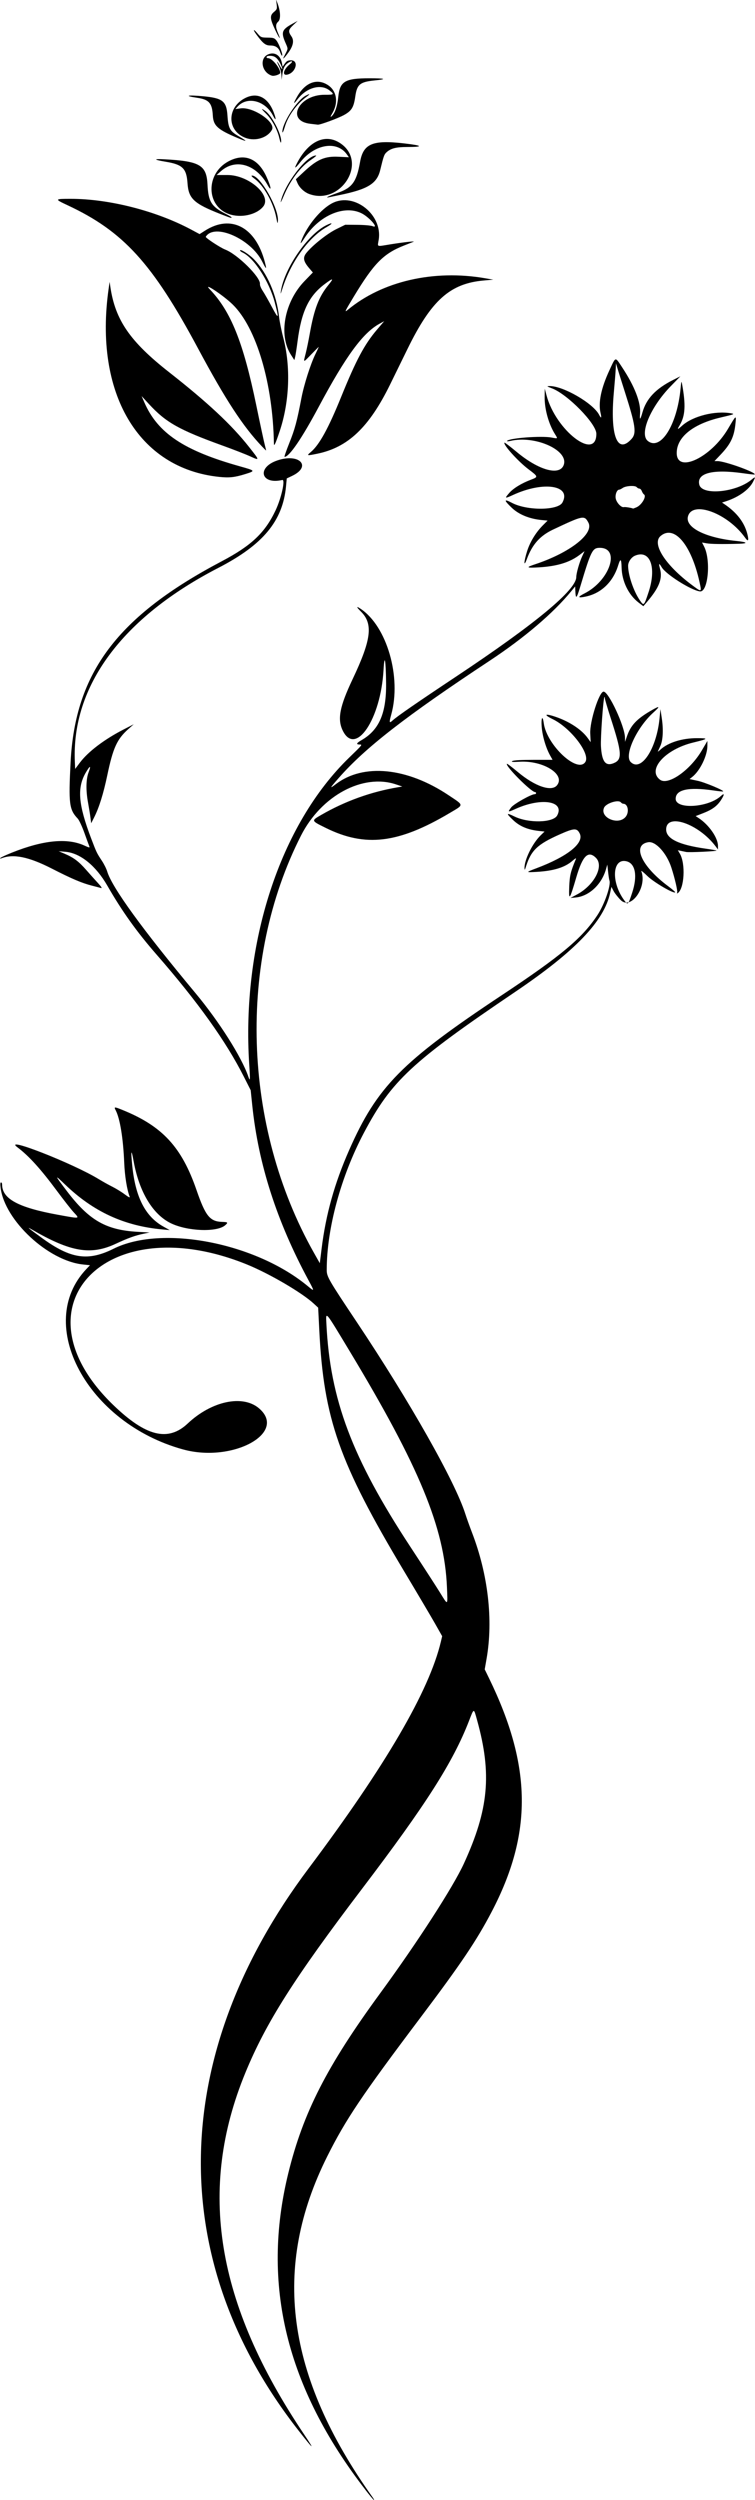 <?xml version="1.0" encoding="UTF-8"?>
<svg version="1.1" viewBox="0 0 714 2364" xmlns="http://www.w3.org/2000/svg">
<path d="m345.51 2354.2c-74.853-96.793-98.588-194.22-72.894-299.2 14.027-57.309 36.522-101.36 86.961-170.31 35.14-48.03 68.968-100.43 79.089-122.5 23.508-51.271 26.616-84.788 12.561-135.49-3.296-11.89-2.872-11.919-7.693 0.524-15.122 39.027-40.644 79.084-101.16 158.77-64.244 84.599-90.853 126.55-110.35 173.99-45.322 110.26-27.84 217.74 55.619 341.96 10.67 15.881 9.187 14.827-5.457-3.88-126.25-161.28-122.77-354.74 9.561-531.22 72.892-97.213 114.12-167.88 125.19-214.56l1.222-5.157-6.708-11.842c-3.69-6.5-16.93-28.9-29.43-49.8-61.3-102.5-75.87-143.9-80.06-227.5l-1.078-21.5-4.192-3.867c-11.254-10.383-41.908-28.319-63.192-36.974-133.27-54.196-222.7 39.854-126.37 132.89 30.799 29.746 51.835 34.966 70.406 17.473 22.551-21.242 52.024-27.507 67.417-14.332 27.259 23.333-25.165 51.715-71.797 38.87-90.72-24.9-140.86-118.5-91.455-170.6l3.419-3.606-6.596-0.676c-32.897-3.4-74.003-41.5-77.927-72.4-0.431-3.3-0.301-5.2 0.366-5.2 0.569 0 1.034 0.9 1.034 2 0 13.453 15.217 21.73 52.418 28.515 21.791 3.974 21.156 4.067 15.33-2.232-2.45-2.648-9.619-11.79-15.932-20.315-15.287-20.643-26.549-33.072-37.216-41.074-15.126-11.347 52.269 14.999 76.839 30.037 3.572 2.186 9.322 5.388 12.778 7.115 3.456 1.727 8.722 4.963 11.702 7.191 3.874 2.897 5.208 3.507 4.68 2.141-2.539-6.567-4.594-19.357-5.113-31.818-0.971-23.302-3.981-41.849-8.078-49.77-1.79-3.462-1.365-3.476 6.649-0.22 37.554 15.26 55.762 34.991 69.788 75.628 8.509 24.654 12.641 29.775 24.308 30.125 5.377 0.161 5.731 0.537 2.915 3.086-7.637 6.911-35.972 5.864-51.701-1.909-17.015-8.409-29.71-29.597-34.941-58.314-2.261-12.412-2.834-11.027-1.412 3.41 2.981 30.27 12.31 48.589 29.656 58.237l5.831 3.243-7-0.636c-35.97-3.268-65.217-16.765-91.906-42.412-10.355-9.951-10.238-9.513 1.634 6.135 20.948 27.61 36.951 36.844 66.771 38.531l11.5 0.65-5.5 1.136c-8.12 1.677-15.009 4.156-26.497 9.534-23.648 11.07-42.835 7.796-79.503-13.566-5.618-3.273-3.065-1.143 9.899 8.258 27.068 19.63 43.359 22.028 67.601 9.951 45.639-22.736 134.16-5.643 183.64 35.458 6.366 5.289 6.392 5.099 0.731-5.396-30.087-55.774-47.517-109.92-53.3-165.58l-1.489-14.335-6.397-12.665c-16.95-33.57-43.51-70.73-82.71-115.7-18.75-21.52-32.59-40.88-46.44-65.02-10.83-18.86-25.602-30.83-39.54-32.05l-6.5-0.566 5.835 2.489c8.323 3.551 13.115 7.151 20.069 15.078 3.353 3.822 8.346 9.399 11.096 12.392 3.381 3.681 4.353 5.254 3 4.861-1.1-0.32-4.868-1.307-8.373-2.194-9.626-2.435-19.227-6.515-38.31-16.283-21.545-11.02-36.13-14-47.317-9.68-1.42 0.549-1.71 0.457-1-0.319 0.55-0.601 5.5-2.891 11-5.09 29.421-11.762 52.22-13.965 68.303-6.603 4.646 2.127 5.302 2.23 4.671 0.732-0.404-0.96-2.504-6.69-4.667-12.74s-5.004-12.125-6.313-13.5c-8.041-8.445-8.741-14.02-6.71-53.5 4.354-84.622 44.449-137.86 142.97-189.81 27.928-14.729 40.819-26.907 50.81-47.995 5.517-11.644 9.498-29.57 6.407-28.848-20.21 4.723-24.471-11.721-4.783-18.458 20.933-7.163 33.071 5.571 13.96 14.644l-4.945 2.348-0.696 7.429c-3.1 32.86-21.71 55.3-64.02 77.15-90.95 46.98-138.83 111.67-135.7 183.33l0.297 6.787 4.527-6.023c7.759-10.322 23.001-21.892 41.121-31.215l9.758-5.021-5.162 4.607c-10.676 9.526-14.4 17.701-19.821 43.499-3.74 17.798-7.743 30.617-12.506 40.048l-2.762 5.469-0.696-5.469c-0.386-3.02-1.404-9.3-2.267-13.98-2.155-11.679-1.962-22.204 0.525-28.751 2.55-6.71 1.474-6.71-2.501 1e-3 -8.61 14.537-7.342 30.365 5.038 62.853 4.999 13.119 5.188 13.51 10.114 20.966 1.974 2.987 4.194 7.459 4.935 9.938 4.517 15.11 33.372 54.882 83.431 114.99 22.399 26.897 43.613 60.378 50.002 78.912 1.772 5.143 1.886 3.792 0.917-10.912-7.57-114.82 29.03-227.28 94.62-290.76 12.42-12.02 12.6-12.24 9.8-12.24-3.622 0-3.083-1.377 1.585-4.047 16.832-9.629 23.714-25.499 23.396-53.953-0.25-22.394-1.503-28.829-2.427-12.466-2.637 46.691-26.552 82.101-38.617 57.178-5.183-10.706-2.865-22.674 9.399-48.547 17.671-37.278 19.535-52.18 7.974-63.741-4.574-4.574-4.745-5.638-0.449-2.778 24.921 16.585 38.817 64.607 28.971 100.11-2.109 7.606-1.923 8.428 1.255 5.541 4.562-4.144 22.227-16.355 60.246-41.647 74.681-49.68 113.5-81.833 113.5-94.009 0-3.499 2.866-13.644 5.457-19.32l2.363-5.175-4.543 3.468c-9.334 7.125-21.165 10.784-38.277 11.84-12.228 0.754-13.093 0.133-4-2.872 32.938-10.887 56.075-28.975 50.444-39.435-3.822-7.099-4.719-6.922-33.365 6.589-12.31 5.806-19.628 13.996-24.703 27.648-3.229 8.688-3.123 3.078 0.138-7.244 2.766-8.757 8.316-17.817 15.021-24.522l4.355-4.355-5.695-0.543c-11.504-1.096-21.486-5.185-28.158-11.534-7.723-7.348-7.655-8.815 0.213-4.661 14.219 7.508 43.573 7.274 47.67-0.381 8.683-16.224-17.683-20.372-46.327-7.288-8.279 3.782-8.589 3.662-4.093-1.59 3.813-4.454 11.73-9.322 20.562-12.642 7.107-2.672 7.061-2.877-2.208-9.861-9.882-7.447-24.399-23.557-22.73-25.225 0.231-0.231 5.585 3.869 11.899 9.111 20.341 16.89 39.817 22.391 43.95 12.414 5.747-13.874-26.38-28.686-50.215-23.151-2.059 0.478-3.517 0.504-3.241 0.057 1.682-2.722 32.338-5.061 42.234-3.222 6.079 1.129 5.931 1.306 2.935-3.522-5.829-9.392-9.721-23.461-9.595-34.69l0.09-8.04 1.75 6.552c8.81 33.05 47.06 62.38 47.06 36.11 0-9.534-27.14-37.288-42-42.95-4.999-1.905-5.209-2.101-2.302-2.148 12.849-0.209 41.276 16.262 46.927 27.191 1.986 3.84 2.49 3.175 1.343-1.771-2.281-9.837 0.525-23.391 8.322-40.207 6.223-13.422 5.308-13.192 12.039-3.015 11.93 18.039 17.906 33.505 16.999 44-0.556 6.431 0.225 5.972 2.276-1.336 3.614-12.881 12.567-22.363 28.896-30.604l7-3.533-9.117 9.361c-19.303 19.82-29.964 45.327-21.671 51.849 12.138 9.548 27.67-15.318 30.922-49.504 0.699-7.351 0.817-7.667 1.486-3.983 3.531 19.436 2.957 29.62-2.159 38.291-2.823 4.785-2.469 4.901 2.169 0.71 10.032-9.063 31.129-14.381 46.343-11.681 3.681 0.653 2.958 0.942-9.826 3.928-26.23 6.126-41.647 18.561-41.647 33.592 0 19.707 32.529 4.319 48.569-22.977 7.631-12.986 7.806-13.119 7.045-5.364-1.283 13.079-4.498 19.813-14.44 30.25l-5.478 5.75 2.902 0.015c7.103 0.036 36.923 10.798 35.066 12.655-0.181 0.181-5.016-0.338-10.746-1.152-29.075-4.132-44.304-0.163-41.545 10.83 2.616 10.424 35.105 7.219 49.485-4.88 3.655-3.076 3.837-2.732 1.227 2.323-3.749 7.262-13.7 14.38-25.411 18.175l-3.826 1.24 2.326 1.568c11.773 7.935 18.981 17.426 21.721 28.599 1.46 5.954 0.646 7.119-2.183 3.127-16.461-23.225-50.184-35.69-54.121-20.005-2.604 10.377 16.734 20.082 45.909 23.038 10.202 1.034 11.47 2.365 2.5 2.627-15.853 0.462-26.664 0.313-30.779-0.424l-4.279-0.766 1.974 3.869c6.557 12.852 3.752 43.259-3.909 42.389-8.245-0.936-32.201-16.049-36.21-22.844-2.537-4.301-3.066-3.938-1.664 1.139 2.656 9.619-0.632 18.065-12.397 31.838l-3.296 3.859-4.401-3.359c-9.613-7.337-15.841-20.106-16.164-33.14-0.213-8.603-1.082-9.109-3.302-1.924-4.758 15.398-15.923 26.156-30.356 29.252-7.912 1.697-8.418 0.617-1.384-2.949 23.86-12.09 34.2-43.09 14.37-43.09-6.876 0-8.216 2.654-18.295 36.256-3.647 12.158-4.459 12.834-4.8 3.994l-0.145-3.75-3.687 4.5c-17.04 20.8-44.46 44.16-77.27 65.84-78.989 52.178-117.55 82.137-142.77 110.92-8.483 9.682-8.833 10.451-2.583 5.681 26.035-19.873 67.278-15.805 106.64 10.517 14.826 9.914 14.751 8.64 0.986 16.816-48.459 28.78-79.739 32.55-117.08 14.11-14.112-6.969-14.042-6.761-4.151-12.467 22.41-12.928 47.04-21.78 72.452-26.04l4-0.671-6-2.013c-31.3-10.51-70.6 10.64-89.76 48.3-60.216 118.39-55.421 274.68 12.102 394.48l5.625 9.98 1.735-13.98c4.011-32.318 12.188-61.557 25.985-92.916 26.385-59.968 49.827-83.774 144.14-146.38 56.559-37.546 76.258-54.039 90.74-75.972 6.639-10.056 12.955-28.365 11.285-32.718-0.279-0.726-0.839-4.396-1.245-8.155l-0.738-6.835-1.292 4.494c-4.165 14.493-16.129 25.555-28.842 26.669l-4.741 0.415 5.948-3.155c16.518-8.762 26.018-26.911 18.187-34.742-7.326-7.326-12.62-2.099-18.591 18.354-6.266 21.464-7.248 22.779-6.695 8.965 0.424-10.583 1.272-14.138 6.201-26 0.611-1.469-0.201-1.099-3.059 1.394-7.273 6.346-17.804 9.607-33.992 10.525-10.511 0.596-10.511 0.46 0-3.499 29.347-11.051 45.186-23.766 40.796-32.748-2.632-5.385-5.275-5.269-18.997 0.831-21.054 9.36-26.982 15.028-31.895 30.495-1.065 3.354-1.281 3.573-1.337 1.355-0.198-7.811 7.53-23.483 15.299-31.028l3.651-3.545-5.258-0.568c-10.582-1.144-18.151-4.311-24.382-10.203-6.962-6.584-6.72-7.317 1.148-3.475 13.434 6.56 36.717 5.987 40.455-0.997 7.304-13.648-15.092-17.169-39.323-6.182-7.417 3.363-7.738 3.25-4.144-1.462 2.43-3.19 18.87-12.42 22.1-12.42 0.77 0 1.4-0.45 1.4-1s-0.421-1-0.934-1c-3.731 0-28.512-24.887-26.642-26.756 0.264-0.264 4.889 3.224 10.278 7.75 16.31 13.698 32.023 18.986 37.129 12.495 8.036-10.216-12.93-23.425-35.249-22.207-6.939 0.379-8.493 0.235-7-0.647 1.239-0.733 8.304-1.134 19.957-1.134h18.039l-2.308-4.131c-4.048-7.248-7.335-18.489-7.976-27.276-0.626-8.597 0.896-11.173 1.952-3.303 2.778 20.715 31.961 47.983 39.324 36.745 5-7.631-13.681-32.125-30.917-40.537-9.568-4.67-6.901-5.663 4.348-1.619 12.257 4.407 23.217 11.796 28.679 19.337l2.951 4.074-0.418-8.145c-0.58-11.34 8.44-39.65 12.62-39.65 4.787 0 20.05 32.782 20.236 43.46l0.07 4.04 1.781-5.226c3.515-10.314 9.141-16.349 22.533-24.175 8.575-5.011 9.379-4.553 2.643 1.504-15.954 14.344-28.036 40.55-21.643 46.943 9.848 9.848 24.559-12.518 27.328-41.545l0.811-8.5 1.313 8.798c1.613 10.805 1.064 20.896-1.425 26.202-1.032 2.2-2.072 4.45-2.311 5-0.239 0.55 0.862-0.205 2.447-1.678 7.17-6.65 20.44-10.82 34.45-10.82 11.484 0 10.937 0.639-3.569 4.168-26.583 6.466-43.786 25.804-31.269 35.15 7.621 5.69 28.498-8.965 39.53-27.75l5.25-8.94v4.501c0 9.443-6.977 23.768-14.433 29.633l-2.439 1.918 7.763 1.668c6.759 1.452 25.064 9.112 23.996 10.041-0.213 0.185-4.437-0.249-9.387-0.964-23.617-3.411-35.5-0.757-35.5 7.93 0 10.234 30.783 8.331 42.746-2.643 3.411-3.129 3.564-1.599 0.348 3.472-3.744 5.903-8.366 9.347-17.112 12.75l-7.09 2.759 2.779 1.821c9.784 6.411 18.326 18.698 18.328 26.365l7.9e-4 3.385-2.16-2.885c-16.14-21.54-46.84-32.04-46.84-16.01 0 8.738 11.918 14.517 37.354 18.112 5.42 0.766 10.046 1.585 10.28 1.819 0.666 0.666-25.931 1.901-28.682 1.332-1.349-0.279-3.678-0.766-5.176-1.082l-2.724-0.575 1.911 3.262c5.573 9.513 4.22 33.44-2.111 37.354-0.706 0.436-0.892 0.282-0.475-0.393 0.727-1.177-2.11-13.537-5.484-23.888-4.429-13.591-14.855-25.043-21.787-23.932-15.7 2.514-6.535 22.784 18.83 41.645 3.903 2.903 6.878 5.496 6.611 5.763-1.484 1.484-20.346-9.585-26.324-15.447-3.531-3.463-6.12-5.518-5.751-4.567 5.811 14.997-9.797 36.999-19.421 27.375-2.669-2.669-5.741-6.584-6.827-8.7l-1.974-3.847-1.165 5.45c-5.769 26.981-32.909 55.342-89.752 93.792-97.97 66.26-117.08 84.06-143.08 133.16-21.806 41.184-35.251 90.699-35.257 129.85-9.9e-4 6.331 1.538 9 28.338 49.152 50.116 75.084 92.932 150.73 102.73 181.5 1.226 3.85 4.128 11.95 6.447 18 15.113 39.418 20.048 82.451 13.647 119l-1.751 10 4.137 8.5c40.505 83.217 41.19 146.66 2.384 220.83-14.227 27.191-28.922 49.02-67.326 100.01-55.286 73.406-70.603 96.198-87.989 130.92-52.823 105.5-39.253 207.37 43.022 322.99 0.881 1.238 1.333 2.25 1.006 2.25-0.328 0-3.989-4.388-8.136-9.75zm77.164-853.5c-2.325-56.06-26.189-113.92-92.033-223.13-23.715-39.336-22.555-37.97-21.967-25.868 3.487 71.664 24.28 126.92 79.309 210.75 11.914 18.15 24.514 37.612 27.999 43.25 7.896 12.771 7.443 13.109 6.692-5zm175.21-656.7c5.162-15.701 3.043-27.474-5.324-29.574-13.417-3.368-14.926 19.336-2.432 36.583 3.684 5.086 3.818 4.965 7.755-7.01zm-6.167-71.68c3.58-4.45 2.13-12.32-2.28-12.32-0.654 0-1.691-0.604-2.304-1.343-2.326-2.803-13.862 0.815-15.819 4.962-4.488 9.51 13.556 17.205 20.397 8.698zm-11.257-50.733c8.177-3.417 7.739-9.635-3.017-42.88-2.98-9.24-5.43-17.53-5.43-18.42 0-0.892-0.18-1.434-0.399-1.205-1.123 1.171-3.778 38.519-3.308 46.548 0.854 14.623 4.354 19.215 12.16 15.954zm32.87-161.59c7.819-23.528 1.521-40.558-12.789-34.579-3.515 1.469-6.534 5.891-6.534 9.571 0 8.781 5.172 24.037 11.04 32.566 3.859 5.609 3.928 5.546 8.283-7.558zm48.185-9.696c-7.775-35.342-24.034-54.486-36.873-43.413-8.36 7.211 4.434 27.305 29.236 45.917 9.907 7.435 9.829 7.46 7.637-2.504zm-59.68-70.58c5.045-2.121 9.927-10.52 7.122-12.254-0.586-0.362-1.476-1.74-1.979-3.061-0.5-1.32-1.54-2.4-2.31-2.4-0.771 0-1.911-0.613-2.533-1.362-1.518-1.829-10.3-1.322-13.281 0.766-1.253 0.878-2.741 1.599-3.306 1.602-2.307 0.014-4.162 5.358-3.115 8.973 1.149 3.967 5.358 8.141 7.587 7.525 1.14-0.315 7.797 0.76 8.635 1.394 0.074 0.056 1.508-0.475 3.185-1.18zm-4.57-64.699c4.837-5.366 3.82-12.576-6.207-44.019-3.245-10.175-6.491-20.525-7.214-23l-1.314-4.5-0.26 5.5c-0.143 3.025-0.934 12.931-1.757 22.014-3.704 40.85 3.214 59.023 16.753 44.005zm-389.75 35.94c-76.81-7.86-118.81-79.18-104.78-177.96l0.923-6.5 0.744 5c4.648 31.237 18.653 51.519 55.586 80.5 36.466 28.614 58.982 49.658 75.384 70.455 10.487 13.297 10.484 13.272 1.073 8.983-4.162-1.897-15.749-6.407-25.75-10.024-41.472-14.998-53.791-21.937-69.791-39.31l-7.003-7.604 2.609 6c12.632 29.05 37.415 45.612 90.502 60.481 14.652 4.104 14.741 4.24 4.812 7.324-9.865 3.063-14.91 3.614-24.312 2.652zm66.14-32.21c5.214-12.983 7.148-20.162 11.364-42.196 2.467-12.893 8.642-32.295 13.306-41.804 1.821-3.712 3.213-6.75 3.094-6.75-0.119 0-3.258 3.151-6.976 7.001-8.002 8.289-7.69 8.329-5.389-0.68 1.008-3.948 2.776-12.498 3.928-19 4.091-23.09 8.555-34.747 17.525-45.76 5.526-6.784 4.635-7.012-3.502-0.896-15.009 11.283-21.934 25.861-25.574 53.834-0.859 6.6-1.898 13.35-2.31 15l-0.749 3-3.192-4.965c-12.016-18.693-6.237-50.087 12.85-69.799l7.835-8.091-3.396-3.968c-5.602-6.545-6.269-10.098-2.725-14.512 5.83-7.261 19.605-18.215 28.269-22.48l8.5-4.184 11.5 0.1c6.325 0.055 12.738 0.606 14.25 1.225 6.749 2.762-3.039-8.607-10.536-12.238-16.545-8.013-40.171 2.308-53.761 23.485-3.5 5.454-4.383 6.187-2.967 2.462 5.454-14.346 18.7-30.255 29.68-35.65 20.551-10.096 47.202 11.181 43.473 34.709-1.146 7.229-2.593 6.635 10.895 4.473 12.895-2.067 24.231-3.318 21.964-2.423-0.825 0.326-4.842 1.907-8.926 3.515-19.46 7.658-28.522 16.877-47.534 48.355-8.534 14.129-9.066 15.291-5.724 12.507 32.63-27.16 81.42-38.37 130.19-29.88l7.5 1.304-8.987 0.783c-31.918 2.781-49.675 18.718-72.183 64.787-5.24 10.725-12.668 25.897-16.508 33.716-19.829 40.381-39.823 59.356-68.797 65.292-9.949 2.038-10.311 1.945-6.119-1.582 8.053-6.777 16.636-22.371 28.726-52.195 14.121-34.833 22.046-49.69 33.945-63.635l6.745-7.905-4.412 2.405c-15.753 8.587-31.956 30.712-57.417 78.405-16.016 30-27.963 47.5-32.426 47.5-0.411 0 1.647-5.963 4.574-13.25zm-25.808 3.5c-18.05-18.96-34.62-44.32-60.55-92.75-43.21-80.69-70.68-110.81-123.55-135.5-12.343-5.764-12.223-6 3.054-6 36.447 0 81.149 11.445 114.34 29.275l7.624 4.095 4.957-3.181c24.68-15.837 48.071-3.616 56.759 29.656 1.962 7.513 1.462 7.399-2.559-0.584-10.858-21.559-45.163-36.598-53.331-23.381-0.562 0.91 13.701 10.297 18.426 12.127 11.678 4.523 33.628 26.293 32.809 32.54-0.154 1.178 1.042 4.124 2.659 6.547 1.617 2.423 5.56 9.355 8.762 15.405 6.33 11.96 6.772 11.23 2.65-4.384-5.301-20.08-19.68-42.329-30.632-47.396-1.238-0.573-2.25-1.428-2.25-1.901 0-1.796 8.536 3.598 13.086 8.27 12.443 12.775 21.48 33.468 23.815 54.532 0.48 4.334 2.254 13.136 3.942 19.562 7.23 27.528 5.973 60.68-3.357 88.564-3.968 11.858-5.405 14.952-5.46 11.754-0.983-57.029-16.504-109.48-38.91-131.5-8.825-8.672-29.058-22.106-21.746-14.439 20.046 21.02 31.66 50.017 44.035 109.94 3.635 17.6 7.239 34.362 8.011 37.25 0.772 2.888 1.31 5.25 1.196 5.25s-1.814-1.688-3.779-3.75zm17.76-146.75c3.225-21.749 25.498-54.033 43.215-62.639 6.227-3.025 6.222-1.633-7e-3 1.901-17.109 9.706-34.054 33.442-41.933 58.738-1.45 4.654-1.736 5.103-1.276 2zm-4.298-69.518c-2.6-13.96-11.75-30.47-20.46-36.88-2.77-2.03-3.62-3.1-2.46-3.1 7.726 0 25.425 31.11 24.431 42.942-0.256 3.049-0.472 2.626-1.51-2.96zm-52.366-3.415c-25.62-10.03-30.62-14.66-31.61-29.29-0.94-13.97-4.63-17.66-20.31-20.28-11.841-1.975-12.461-2.957-1.5-2.376 33.559 1.78 39.843 5.489 40.722 24.033 0.755 15.937 3.736 20.766 16.927 27.425 5.362 2.707 7.037 3.983 5.101 3.888-0.412-0.02-4.61-1.548-9.327-3.396zm7.54-0.159c-21.649-7.687-22.054-38.06-0.664-49.703 15.091-8.214 28.104-3.124 36.041 14.098 4.65 10.089 5.393 15.653 1.054 7.891-10.854-19.414-30.194-25.074-43.954-12.863l-4.134 3.668h10.348c20.243 0 42.224 19.522 33.668 29.901-6.441 7.814-21.129 10.995-32.358 7.008zm48.994-11.699c3.55-16.44 24.38-43.7 33.4-43.7 0.758 0-1.407 1.859-4.81 4.131-10.005 6.681-19.655 19.492-25.806 34.257-1.859 4.462-3.109 6.856-2.778 5.321zm44.55-4.64c0.825-0.551 5.093-2.253 9.485-3.78 13.598-4.731 17.7-10.419 20.985-29.103 3.044-17.312 11.828-21.034 41.562-17.61 17.649 2.033 18.92 3.396 3.187 3.419-10.837 0.016-15.749 1.287-19.844 5.134-2.101 1.973-2.672 3.609-5.848 16.735-3.103 12.825-11.78 18.143-38.526 23.607-4.125 0.843-8.625 1.772-10 2.066-1.898 0.405-2.139 0.292-1-0.469zm-17.363-2.523c-4.84-1.73-9.43-5.98-11.38-10.54l-1.498-3.5 7.837-7.302c12.295-11.456 19.565-14.602 32.329-13.987l9.992 0.481-1.976-2.775c-9.369-13.157-30.255-9.7-43.821 7.253-5.016 6.269-6.181 6.815-3.567 1.674 11.281-22.193 28.187-29.458 42.722-18.36 23.982 18.311-1.496 57.44-30.637 47.052zm-28.457-52.756c-1.894-8.269-6.876-17.569-12.335-23.029-5.096-5.096-5.356-5.962-0.82-2.732 6.312 4.495 15.687 23.003 14.794 29.207-0.208 1.446-0.805 0.191-1.638-3.445zm-39.18-0.17c-19.17-8.022-23.25-11.692-23.767-21.381-0.628-11.764-3.608-15.15-14.757-16.762-13.184-1.907-9.243-2.874 5.871-1.44 18.227 1.728 21.855 4.651 22.742 18.323 0.766 11.798 2.233 14.572 10.161 19.202 9.167 5.354 9.092 5.968-0.251 2.059zm7.558-0.106c-18.315-6.524-18.35-29.458-0.058-38.121 11.213-5.31 21.129-0.012 26.414 14.113 2.524 6.746 2.091 8.37-0.76 2.846-7.398-14.337-24.532-18.631-33.616-8.426l-1.962 2.204 4.987-0.662c11.907-1.58 33.425 13.12 29.599 20.22-4.033 7.483-15.408 11.1-24.605 7.824zm34.44-5.82c0-8.534 13.828-29.955 22.096-34.231 4.423-2.287 4.547-1.703 0.304 1.429-9 6.648-17.12 17.952-20.01 27.872-1.25 4.27-2.39 6.63-2.39 4.93zm26.479-7.645c-23.643-2.71-11.115-27.669 13.771-27.434 8.786 0.083 9.223-0.377 4.078-4.301-8.165-6.228-21.561-2.424-29.894 8.49-4.203 5.504-4.414 4.451-0.481-2.405 7.767-13.541 18.944-17.69 29.261-10.862 8.219 5.439 9.956 16.369 4.177 26.274-2 3.429-2.245 4.296-0.905 3.203 3.103-2.531 5.481-9.394 6.401-18.478 1.48-14.635 6.32-17.515 29.45-17.515 15.255 0 17.183 0.795 4.924 2.031-13.857 1.397-16.676 3.74-18.303 15.209-1.447 10.206-3.426 13.481-10.531 17.434-5.662 3.15-22.835 9.478-24.938 9.189-0.549-0.075-3.707-0.447-7.018-0.827zm-27.34-45.82c-0.08-2.359-1.04-6.054-2.14-8.21-2.836-5.559-2.404-6.423 0.5-1 2.831 5.287 3.385 3.653 0.606-1.79-3.11-6.082-5.86-7.867-11.36-7.368-2.15 0.194-2.35 2.158-0.21 2.158 3.75 0 11.46 9.314 11.46 13.845 0 1.478-5.674 3.393-7.932 2.676-9.699-3.078-12.009-16.559-3.45-20.135 6.162-2.575 11.592 0.884 12.977 8.265l0.647 3.449 1.571-2.3c2.133-3.122 3.224-3.767 6.402-3.785 7.582-0.043 4.714 11.49-3.356 13.492-5.407 1.341-3.897-4.968 2.371-9.908 3.548-2.796 1.802-3.711-2-1.048-3.109 2.177-4.552 5.158-5.301 10.949l-0.647 5-0.141-4.29zm2.05-16.96c0.198-0.412 1.222-2.444 2.276-4.515 1.914-3.761 1.914-3.77-0.398-9-4.518-10.223-3.621-12.774 6.429-18.277l5-2.738-4.331 4.098c-4.561 4.316-4.795 5.943-1.535 10.654 2.588 3.739 1.679 8.764-2.69 14.865-3.473 4.849-5.948 7.409-4.752 4.913zm-3.17-4.68c-1.5-4.563-4.42-6.57-9.55-6.57-4.329 0-6.809-1.953-12.82-10.094-3.796-5.141-3.253-6.149 0.758-1.408 3.262 3.857 3.603 4 9.63 4.063 5.55 0.058 6.489 0.366 8.4 2.764 2.347 2.943 6.229 13.337 5.321 14.246-0.31 0.31-1.093-1.04-1.74-3zm-4.61-20.916c-5.175-10.897-5.429-13.928-1.448-17.278 2.977-2.505 3.171-3.041 2.644-7.29l-0.57-4.586 1.518 4c2.754 7.255 2.998 14.702 0.555 16.905-2.629 2.371-2.667 5.137-0.148 11.012 3.133 7.309 1.277 5.299-2.552-2.763z"/>
</svg>
